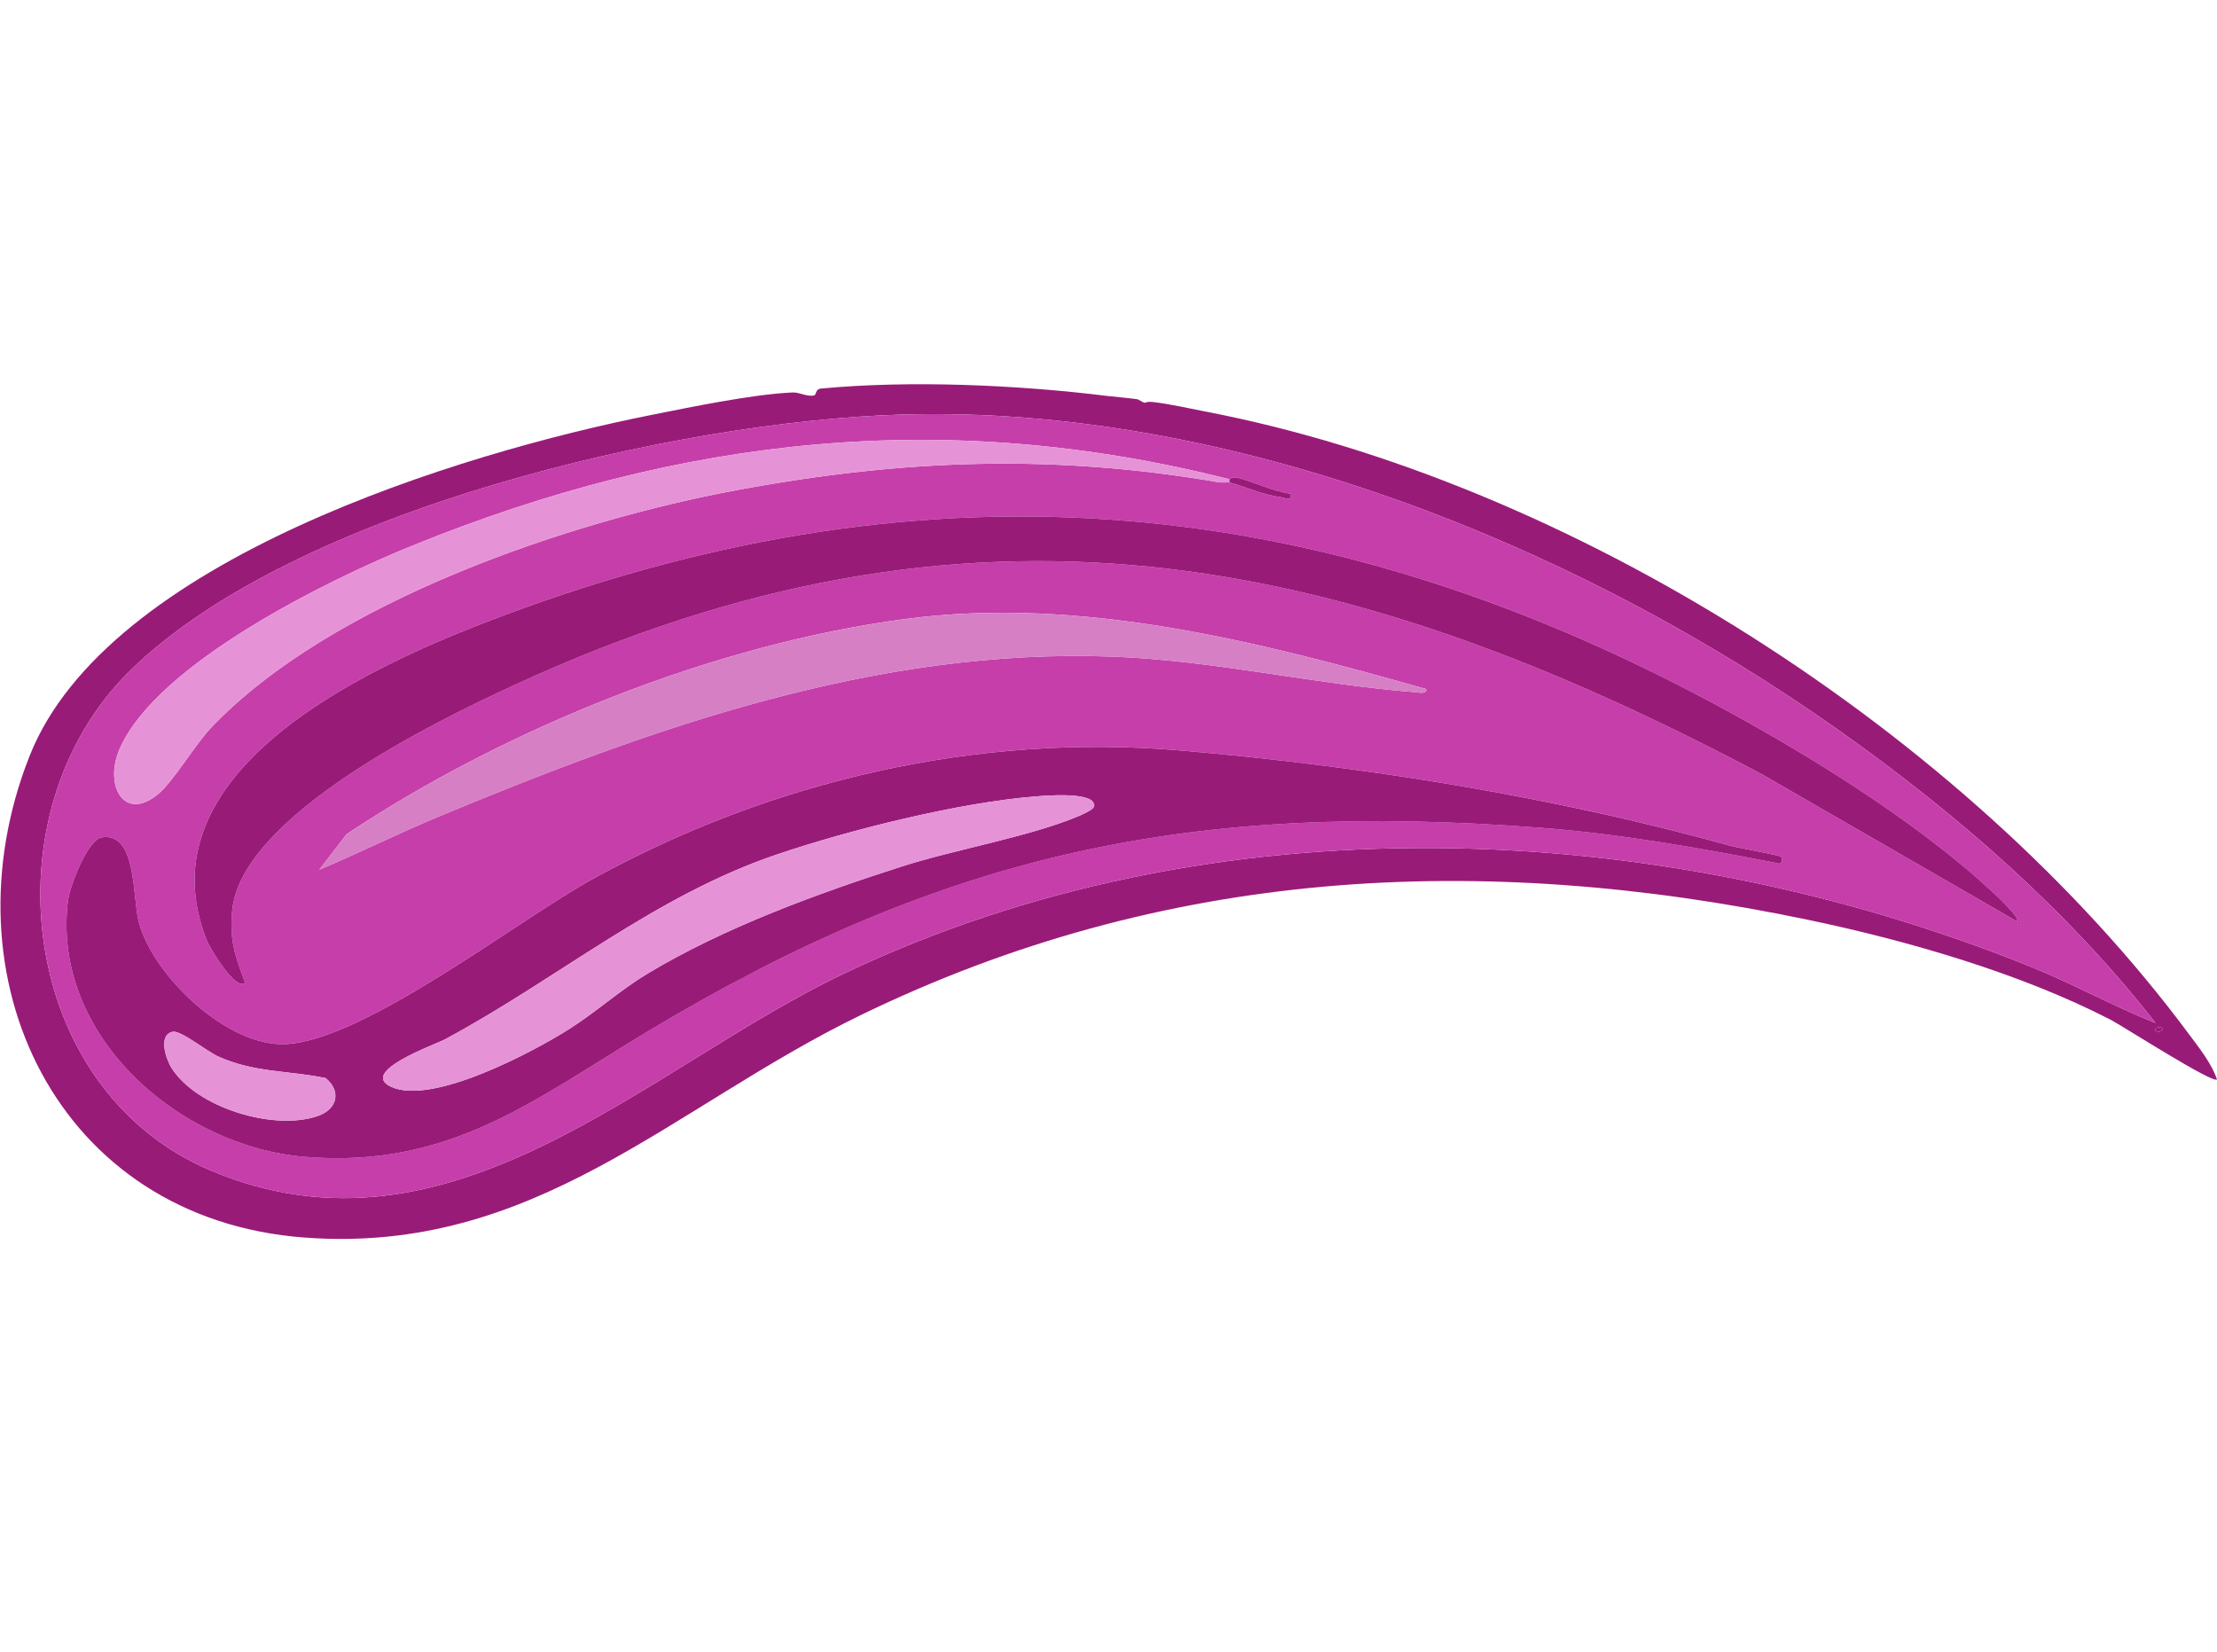 <?xml version="1.0" encoding="UTF-8"?>
<svg id="Calque_1" data-name="Calque 1" xmlns="http://www.w3.org/2000/svg" viewBox="0 0 686.94 512">
  <defs>
    <style>
      .cls-1 {
        fill: #e593d6;
      }

      .cls-2 {
        fill: #c63ea9;
      }

      .cls-3 {
        fill: #d67fc5;
      }

      .cls-4 {
        fill: #991b78;
      }
    </style>
  </defs>
  <path class="cls-4" d="M352.7,123.81c3.36,1.94,1.02.37,4.63.78,5.06.56,11.18,1.98,15.94,2.89,113.46,21.69,235.52,99.36,305.08,193.11,3.07,4.14,7.02,9.08,8.58,13.91-1.34,1.34-29.35-16.65-32.97-18.52-27.95-14.43-63.17-24.59-93.99-31.01-101.68-21.2-199.46-16-293.41,29.65-58.53,28.44-100.82,74.15-172.11,68.87-76.93-5.7-112.36-80.8-85.28-149.25,24.01-60.69,133.73-93.91,192.39-105.61,12.63-2.52,31.46-6.44,43.98-7.02,2.25-.1,4.42,1.4,6.71.91.78-.17.28-1.94,2.13-2.12,27.7-2.62,61.03-1.15,88.77,2.3,1.72.21,9.12.86,9.54,1.1ZM40.29,207.85c-44.72,43.85-34.79,129.59,24.97,154.83,74.64,31.53,134.82-31.78,196.32-61.04,113.74-54.11,251.51-48.74,367.05-2.33,13.38,5.37,26.04,12.42,39.29,17.7-27.36-35.01-61.45-64.68-97.65-90.34-81.69-57.93-189.22-101.2-290.87-98.21-69.4,2.05-188.29,29.57-239.11,79.39ZM669.94,318.51c-1.4-.72-2.67.63-1.99.98,1.4.72,2.67-.63,1.99-.98Z"/>
  <path class="cls-4" d="M669.94,318.51c.68.35-.59,1.7-1.99.98-.68-.35.59-1.7,1.99-.98Z"/>
  <path class="cls-2" d="M40.29,207.85c50.82-49.83,169.71-77.35,239.11-79.39,101.65-3,209.18,40.28,290.87,98.21,36.2,25.67,70.29,55.33,97.65,90.34-13.25-5.28-25.91-12.33-39.29-17.7-115.53-46.41-253.31-51.78-367.05,2.33-61.5,29.26-121.68,92.57-196.32,61.04C5.5,337.44-4.43,251.7,40.29,207.85ZM380.94,148.5c-87.86-22.22-169.56-13.31-252.99,20.51-25.89,10.49-79.36,36.55-90.9,63.1-4.86,11.18,1.3,22.75,11.95,13.95,4.77-3.94,11.32-15.22,16.42-20.58,37.18-39.07,111.09-64.02,163.31-73.69,51.12-9.47,97.79-11.22,149.21-2.29h1c.64.09,1.44-.14,2,0,4.53,1.1,9.85,3.74,15.95,4.56,1.41.19,3.44,1.55,3.06-1.05-5.67-.82-10.83-3.48-16.28-4.93-1.88-.5-2.6.45-2.73.42ZM624.94,285.5c1.1-1.1-6.33-7.96-7.47-9.02-23.64-22-57.99-43.19-86.51-58.49-125.19-67.16-247.59-76.55-381-24.97-37.49,14.49-106.81,46.67-85.75,98.72.73,1.81,8.86,15.66,11.73,12.76-3.08-8.25-4.93-13.3-3.98-22.48,3-29.26,62.88-58.42,87.31-69.69,140.58-64.83,254.86-42.36,386.72,27.63l78.95,45.54ZM441.93,213.52c-51.72-14.67-106.98-28.88-161.22-21.74-59.28,7.81-123.89,33.85-173.3,66.7l-8.47,11.02c12.43-5.23,24.54-11.29,37.01-16.48,66.1-27.49,135.59-52.24,208.53-49.56,31.76,1.17,63.05,8.63,93.98,11.03,1.1.09,3.73.74,3.47-.98ZM551.94,265.51c-.59-.57-13.35-2.75-16.01-3.5-54.46-15.19-113.99-24.7-170.5-29.5-62.83-5.34-126.38,9.45-181.37,39.61-23.7,13-71.07,50.29-95.58,51.41-18.03.83-40.84-20.92-45.43-37.65-2.08-7.58-.53-28.28-11.56-26.4-4.37.75-9.89,15.18-10.44,19.62-5.16,41.73,34.33,76.14,73.4,79.37,45.1,3.73,71.39-17.95,106.79-39.18,92.11-55.25,168.23-71.05,276.19-62.79,24.52,1.88,49.01,6.23,73.1,10.92,1.75.81,1.81-1.53,1.41-1.92ZM626.44,285.5v1c.65-.33.65-.67,0-1Z"/>
  <path class="cls-4" d="M551.94,265.51c.4.38.34,2.73-1.41,1.92-24.1-4.69-48.58-9.04-73.1-10.92-107.95-8.26-184.08,7.55-276.19,62.79-35.4,21.23-61.69,42.91-106.79,39.18-39.07-3.23-78.56-37.64-73.4-79.37.55-4.44,6.06-18.88,10.44-19.62,11.03-1.88,9.48,18.81,11.56,26.4,4.6,16.72,27.41,38.47,45.43,37.65,24.5-1.12,71.87-38.41,95.58-51.41,54.99-30.16,118.54-44.95,181.37-39.61,56.51,4.8,116.04,14.32,170.5,29.5,2.67.74,15.42,2.93,16.01,3.5ZM320.74,246.8c-23.54,1.88-57.49,10.34-80.02,17.98-38.09,12.91-67.74,38.41-102.76,57.24-3.24,1.74-26.89,10.04-16.78,14.74,12.69,5.9,44.12-10.85,55.45-18.06,8.11-5.17,15.52-11.89,24-17,23.61-14.22,52.5-24.78,78.79-33.21,16.65-5.34,40.11-9.3,55.21-15.79,1.04-.45,4.09-1.85,4.3-2.71,1.2-4.93-15.57-3.4-18.2-3.19ZM53.57,319.71c-4.58.86-2.29,8.18-.46,11.13,7.75,12.47,32.02,19.78,45.56,14.9,5.86-2.12,7.16-7.62,2.22-11.68-11.61-2.38-22.16-1.64-33.31-6.7-3.41-1.54-11.57-8.11-14.01-7.65Z"/>
  <path class="cls-4" d="M624.94,285.5l-78.95-45.54c-131.86-69.99-246.15-92.46-386.72-27.63-24.43,11.27-84.31,40.43-87.31,69.69-.94,9.19.9,14.24,3.98,22.48-2.87,2.9-11-10.95-11.73-12.76-21.06-52.05,48.27-84.23,85.75-98.72,133.41-51.58,255.81-42.19,381,24.97,28.53,15.3,62.88,36.49,86.51,58.49,1.14,1.06,8.57,7.92,7.47,9.02Z"/>
  <path class="cls-1" d="M380.94,148.5v1c-.56-.14-1.36.09-2,0-.33-.05-.68.06-1,0-51.41-8.93-98.09-7.18-149.21,2.29-52.21,9.67-126.12,34.63-163.31,73.69-5.1,5.36-11.65,16.64-16.42,20.58-10.65,8.8-16.81-2.77-11.95-13.95,11.54-26.55,65.02-52.61,90.9-63.1,83.43-33.82,165.13-42.74,252.99-20.51Z"/>
  <path class="cls-3" d="M441.93,213.52c.25,1.71-2.37,1.06-3.47.98-30.93-2.4-62.21-9.86-93.98-11.03-72.94-2.68-142.42,22.07-208.53,49.56-12.47,5.18-24.58,11.25-37.01,16.48l8.47-11.02c49.41-32.85,114.02-58.89,173.3-66.7,54.24-7.15,109.49,7.07,161.22,21.74Z"/>
  <path class="cls-4" d="M380.94,148.5c.13.03.84-.92,2.73-.42,5.45,1.45,10.61,4.11,16.28,4.93.38,2.59-1.65,1.24-3.06,1.05-6.1-.82-11.42-3.45-15.95-4.56v-1Z"/>
  <path class="cls-4" d="M377.94,149.5c.32.06.67-.05,1,0h-1Z"/>
  <path class="cls-4" d="M626.44,285.5c.65.33.65.67,0,1v-1Z"/>
  <path class="cls-1" d="M320.74,246.8c2.63-.21,19.4-1.75,18.2,3.19-.21.86-3.26,2.26-4.3,2.71-15.11,6.49-38.56,10.44-55.21,15.79-26.29,8.43-55.18,18.99-78.79,33.21-8.48,5.11-15.89,11.83-24,17-11.33,7.22-42.77,23.96-55.45,18.06-10.12-4.7,13.54-13,16.78-14.74,35.02-18.83,64.67-44.33,102.76-57.24,22.53-7.64,56.48-16.1,80.02-17.98Z"/>
  <path class="cls-1" d="M53.57,319.71c2.44-.46,10.61,6.11,14.01,7.65,11.14,5.05,21.7,4.31,33.31,6.7,4.94,4.06,3.64,9.56-2.22,11.68-13.54,4.89-37.82-2.43-45.56-14.9-1.83-2.95-4.12-10.27.46-11.13Z"/>
</svg>
